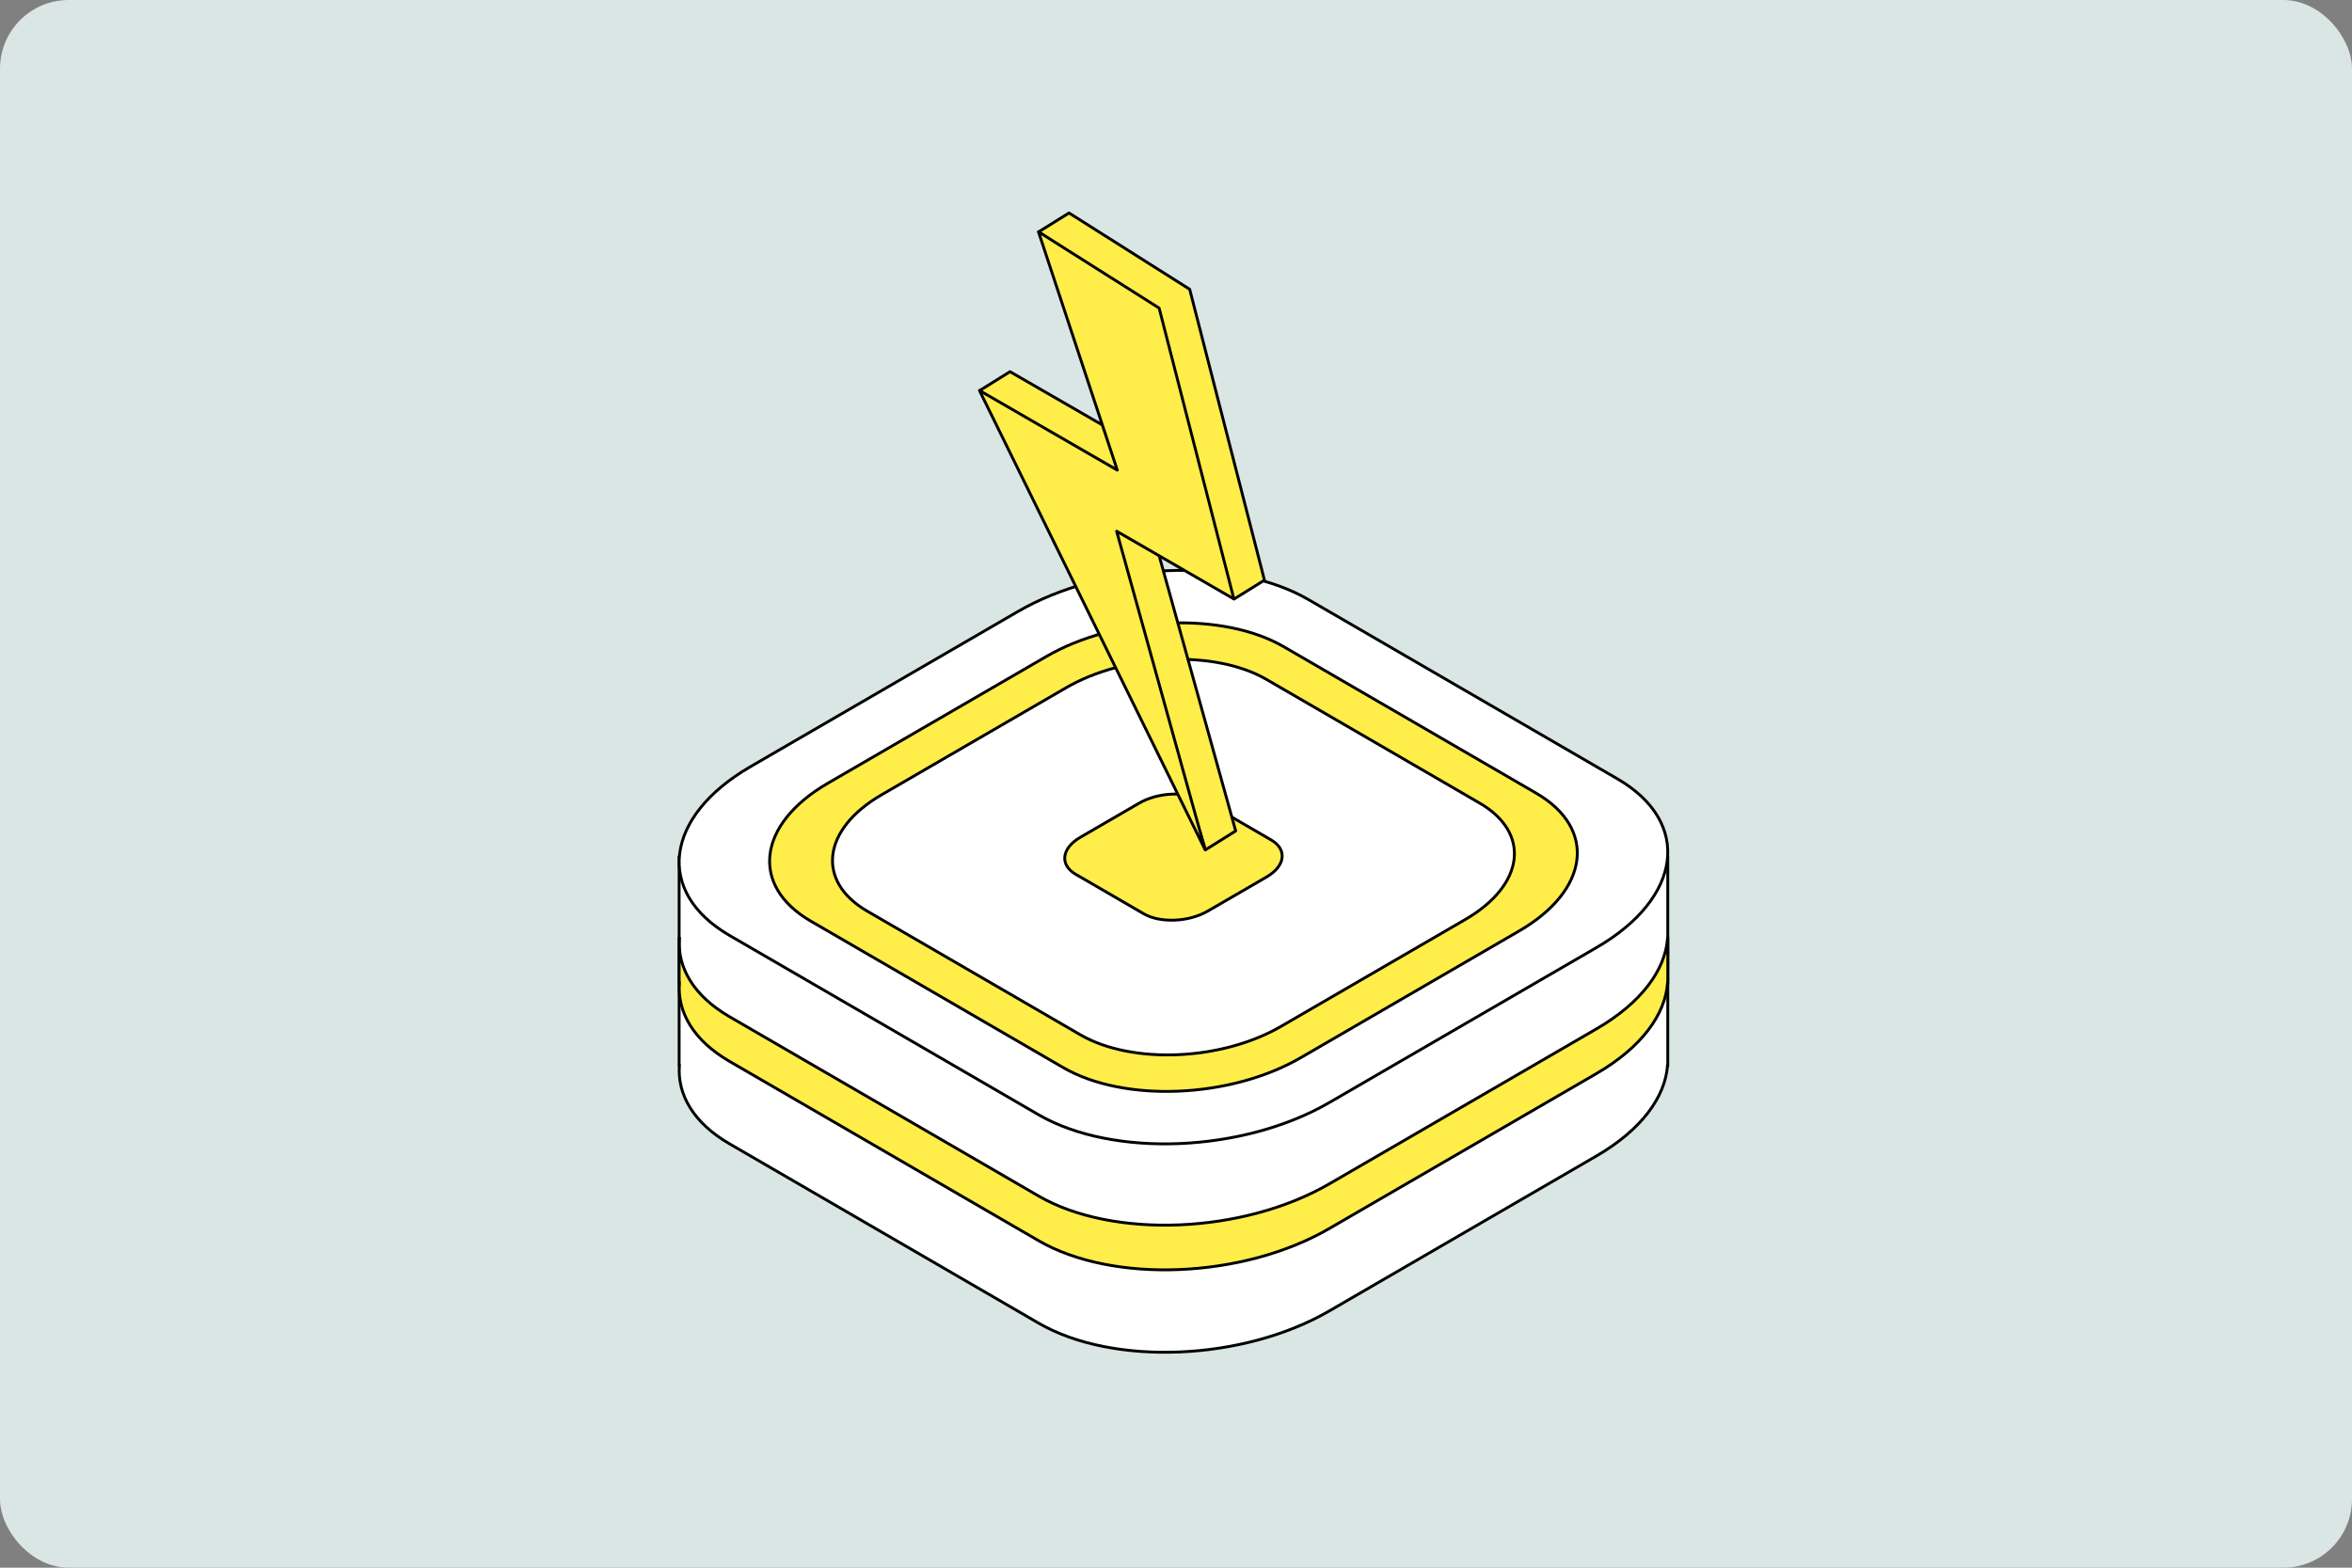 <svg width="411" height="274" viewBox="0 0 411 274" fill="none" xmlns="http://www.w3.org/2000/svg">
<rect x="0" y="0" width="411" height="274" fill="#808080" stroke="none"/>
<rect width="411" height="274" rx="12" fill="#D9E6E3"/>
<path d="M291.434 149.812H243.477L228.635 141.203C215.611 133.645 192.862 134.592 177.826 143.322L166.633 149.818H118.676V186.226H118.718C118.344 191.344 121.207 196.28 127.471 199.91L181.475 231.249C194.499 238.807 217.248 237.86 232.283 229.13L278.99 202.029C286.8 197.494 290.987 191.757 291.391 186.226H291.434V149.818V149.812Z" fill="white" stroke="black" stroke-width="0.5"/>
<path d="M181.476 194.829L127.472 163.49C114.448 155.931 116.079 142.733 131.12 134.009L177.827 106.908C192.868 98.183 215.612 97.236 228.635 104.789L282.639 136.128C295.663 143.686 294.032 156.885 278.991 165.609L232.284 192.71C217.243 201.434 194.499 202.381 181.476 194.829Z" fill="white" stroke="black" stroke-width="0.5"/>
<path d="M185.789 186.592L141.667 160.987C131.026 154.812 132.358 144.028 144.648 136.9L182.808 114.758C195.097 107.63 213.679 106.856 224.32 113.027L268.442 138.631C279.083 144.807 277.751 155.59 265.461 162.718L227.301 184.861C215.012 191.989 196.43 192.762 185.789 186.592Z" fill="#FFED49" stroke="black" stroke-width="0.5"/>
<path d="M188.79 180.863L151.539 159.246C142.555 154.032 143.68 144.928 154.056 138.91L186.273 120.216C196.649 114.198 212.337 113.545 221.32 118.755L258.571 140.372C267.555 145.585 266.43 154.69 256.055 160.707L223.837 179.401C213.462 185.419 197.774 186.072 188.79 180.863Z" fill="white" stroke="black" stroke-width="0.5"/>
<path d="M199.868 159.712L187.989 152.818C185.124 151.156 185.483 148.253 188.791 146.334L199.065 140.372C202.374 138.453 207.377 138.245 210.241 139.906L222.121 146.8C224.985 148.462 224.627 151.365 221.318 153.284L211.044 159.246C207.735 161.165 202.733 161.373 199.868 159.712Z" fill="#FFED49" stroke="black" stroke-width="0.5"/>
<path d="M278.996 179.815L232.289 206.916C217.248 215.64 194.504 216.587 181.481 209.035L127.477 177.696C121.219 174.065 118.355 169.13 118.724 164.012H118.682V171.819H118.724C118.349 176.937 121.213 181.873 127.477 185.503L181.481 216.842C194.504 224.401 217.254 223.453 232.289 214.723L278.996 187.622C286.806 183.087 290.993 177.35 291.397 171.819H291.439V164.012H291.397C290.993 169.542 286.812 175.28 278.996 179.815Z" fill="#FFED49" stroke="black" stroke-width="0.5"/>
<path d="M182.2 76.561L171.214 68.249L176.498 64.963L200.58 78.865L190.012 46.905L181.523 40.51L186.807 37.224L207.893 50.562L220.957 101.4L215.673 104.687L208.924 94.442L200.451 89.561L215.931 145.232L210.647 148.534L198.985 110.743L182.2 76.561Z" fill="#FFED49" stroke="black" stroke-width="0.5" stroke-linejoin="round"/>
<path d="M202.553 53.848L181.467 40.51L195.239 82.167L171.157 68.249L210.591 148.534L195.127 92.847L215.616 104.687L202.553 53.848Z" fill="#FFED49" stroke="black" stroke-width="0.5" stroke-linejoin="round"/>
</svg>
